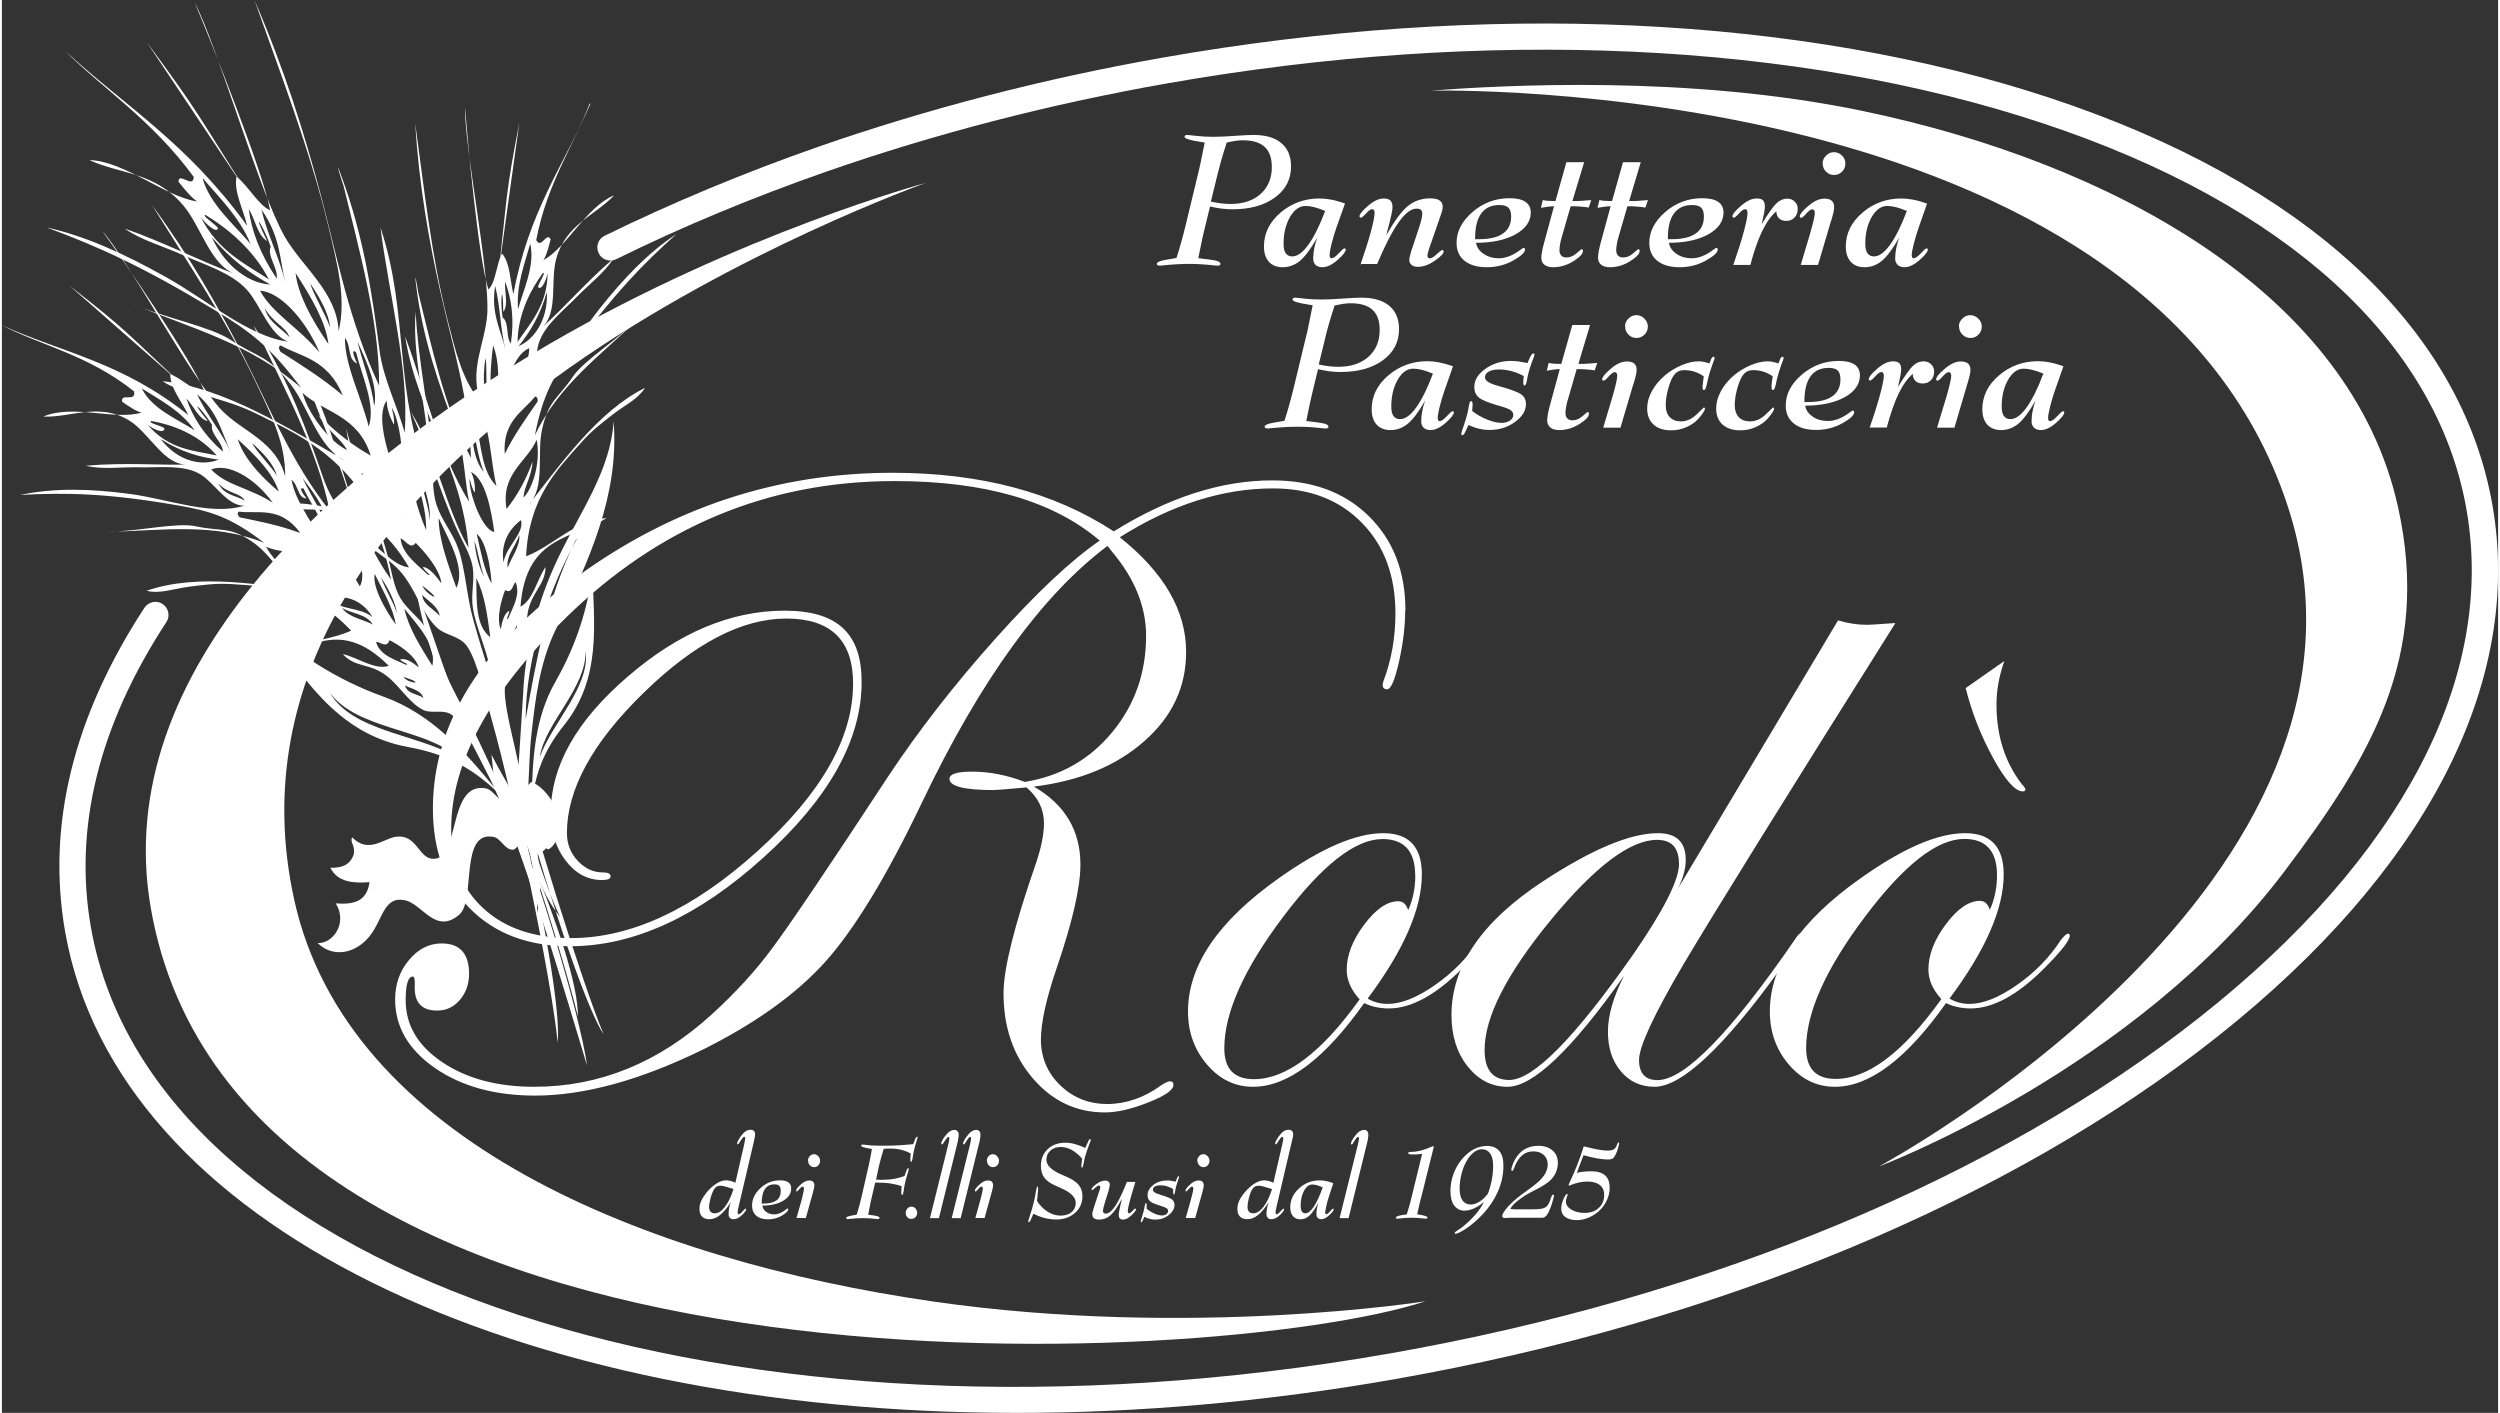 <?xml version="1.0" encoding="UTF-8"?> <svg xmlns="http://www.w3.org/2000/svg" xmlns:xlink="http://www.w3.org/1999/xlink" id="Livello_1" width="6.6cm" height="3.73cm" viewBox="0 0 187.01 105.85"><rect x="0" y="0" width="187.01" height="105.85" fill="#333333" stroke="none"/><defs><style>.cls-1{clip-path:url(#clippath);}.cls-2{fill:none;}.cls-2,.cls-3,.cls-4{stroke-width:0px;}.cls-3{fill-rule:evenodd;}.cls-3,.cls-4{fill:#fff;}</style><clipPath id="clippath"><rect class="cls-2" width="187.01" height="105.85"></rect></clipPath></defs><g class="cls-1"><path class="cls-4" d="m105.13,45.74c0,1.16-.15,2.44-.46,3.82-.31,1.39-.61,2.08-.89,2.08-.22,0-.34-.11-.34-.33,0-.07.02-.17.07-.3.59-1.56.89-3.25.89-5.06,0-2.82-.84-5.08-2.52-6.79-1.68-1.71-3.89-2.57-6.65-2.57-3.78,0-7.61,1.22-11.48,3.66,3.31,2.64,4.97,5.5,4.97,8.59,0,2.62-1.04,4.85-3.14,6.69-2.09,1.85-4.85,2.98-8.27,3.4,2.33,1.34,3.49,3.29,3.49,5.84,0,1.7-.59,4.29-1.78,7.76-.78,2.29-1.18,4.08-1.18,5.37s.48,2.48,1.45,3.41c.96.93,2.14,1.4,3.53,1.4s2.79-.48,4.07-1.43c.29-.18.49-.27.61-.27.18,0,.27.09.27.27,0,.38-.63.82-1.88,1.31-1.26.5-2.34.75-3.26.75-2.15,0-3.95-.86-5.41-2.57-1.46-1.71-2.18-3.83-2.18-6.36,0-1.84.81-5.07,2.42-9.71.4-1.18.61-2.19.61-3.02,0-1.05-.44-1.95-1.31-2.69-1.43.13-2.25.2-2.45.2-2.21,0-3.32-.28-3.32-.84,0-.36.56-.54,1.68-.54,1.32,0,2.64.26,3.96.77,2.66-.43,4.84-1.66,6.54-3.71,1.7-2.05,2.55-4.46,2.55-7.23,0-2.19-.85-4.29-2.55-6.31l-.34-.43c-4.9,3.67-9.53,10.07-13.89,19.2-2.64,5.53-5.06,9.51-7.25,11.95-2.19,2.44-5.27,4.64-9.23,6.61-4.68,2.28-8.85,3.42-12.52,3.42-3,0-5.5-.69-7.49-2.06-1.99-1.38-2.99-3.09-2.99-5.15,0-1.14.35-2.13,1.04-2.95.69-.83,1.51-1.24,2.45-1.24,1.36,0,2.05.76,2.05,2.28,0,.76-.23,1.41-.69,1.95-.46.54-1.02.8-1.7.8-1.16,0-1.72-.6-1.68-1.81.02-.49-.02-.74-.14-.74-.36,0-.54.59-.54,1.78,0,1.86.91,3.4,2.73,4.63,1.82,1.23,4.12,1.85,6.9,1.85,4.9,0,9.34-1.81,13.32-5.44,1.74-1.59,3.23-3.21,4.46-4.87,1.34-1.79,4.27-6.13,8.79-13.02,2.26-3.4,4.92-6.82,7.98-10.24,3.06-3.42,5.67-5.88,7.82-7.35-3.49-2.97-8.61-4.46-15.37-4.46-9.44,0-17.65,3.41-24.63,10.24-5.73,5.59-8.59,10.86-8.59,15.81,0,2.5.81,4.5,2.42,5.97,1.61,1.48,3.79,2.22,6.55,2.22,4.5,0,9.15-2.16,13.94-6.48,4.8-4.32,7.2-8.51,7.2-12.59,0-3.24-1.67-4.87-5-4.87s-6.91,1.86-10.72,5.59c-3.82,3.72-5.72,7.22-5.72,10.48,0,.81.27,1.5.81,2.08.54.58,1.17.87,1.89.87.38,0,.57.1.57.3,0,.18-.21.27-.64.27-1.08,0-1.99-.49-2.73-1.46-.74-.97-1.11-2.16-1.11-3.57,0-3.49,1.91-6.89,5.74-10.19,3.83-3.31,7.75-4.96,11.78-4.96s5.77,1.78,5.77,5.34c0,4.34-2.45,8.73-7.35,13.15-4.9,4.43-9.73,6.65-14.5,6.65-3.11,0-5.6-.93-7.47-2.8-1.87-1.87-2.8-4.37-2.8-7.5,0-6.33,3.57-12.11,10.72-17.33,7.15-5.22,15.05-7.84,23.71-7.84,6.58,0,12.1,1.46,16.58,4.39,4.1-2.55,8.06-3.82,11.88-3.82,3,0,5.41.89,7.23,2.68,1.82,1.79,2.74,4.14,2.74,7.07"></path><path class="cls-4" d="m111.33,70.1c0,.36-.66,1.19-1.98,2.51-1.97,1.96-3.79,2.94-5.44,2.94-.69,0-1.31-.14-1.85-.4-2.96,4.18-5.73,6.27-8.33,6.27-1.34,0-2.49-.55-3.44-1.66-.95-1.11-1.43-2.43-1.43-3.98,0-3.45,2.26-6.77,6.78-9.97,3.18-2.26,5.79-3.39,7.85-3.39,1.93,0,2.89,1.03,2.89,3.09,0,2.57-1.35,5.67-4.06,9.3.45.27.95.4,1.51.4,1.01,0,2.18-.47,3.53-1.41,1.35-.94,2.45-2.06,3.3-3.38.25-.31.43-.47.54-.47.09,0,.13.05.13.14m-5.45-4.51c0-1.81-.82-2.72-2.45-2.72-2.03,0-4.52,1.94-7.45,5.84-2.93,3.89-4.4,7.17-4.4,9.84,0,1.54.74,2.31,2.22,2.31,2.42,0,5.06-1.99,7.92-5.98-.65-.71-.97-1.45-.97-2.21,0-1.1.44-2.23,1.31-3.39.87-1.16,1.72-1.75,2.55-1.75.36,0,.61.22.74.67.36-.78.54-1.66.54-2.62"></path><path class="cls-4" d="m141.85,46.69c-8.39,13.33-13.68,21.86-15.88,25.57-2.22,3.78-3.32,6.16-3.32,7.15s.46,1.51,1.38,1.51c2.04,0,5.5-3.55,10.38-10.65.13-.22.26-.34.37-.34.13,0,.2.07.2.2-.02.07-.14.25-.34.54l-1.45,1.98c-4.23,5.85-7.36,8.77-9.38,8.77-1.03,0-1.87-.39-2.52-1.16-.65-.77-.97-1.76-.97-2.97s.4-2.61,1.21-4.19c-3.92,5.55-6.83,8.32-8.73,8.32-1.19,0-2.18-.51-2.99-1.53-.81-1.02-1.21-2.3-1.21-3.84,0-3.69,2.29-7.04,6.88-10.04,3.65-2.39,6.51-3.59,8.59-3.59,1.39,0,2.08.67,2.08,2.01,0,.63-.19,1.33-.57,2.12l11.98-20.07c.74.22,1.47.33,2.18.33.18,0,.87-.04,2.08-.13m-16.18,18.02c0-1.19-.55-1.78-1.64-1.78-2.01,0-4.67,2.01-7.97,6.02-3.3,4.02-4.95,7.26-4.95,9.72,0,1.5.62,2.25,1.85,2.25,1.79,0,4.87-3.11,9.23-9.33,2.33-3.36,3.49-5.65,3.49-6.88"></path><path class="cls-4" d="m154.92,70.1c0,.36-.66,1.19-1.98,2.51-1.97,1.96-3.79,2.94-5.44,2.94-.69,0-1.31-.14-1.85-.4-2.96,4.18-5.73,6.27-8.33,6.27-1.34,0-2.49-.55-3.44-1.66-.95-1.11-1.43-2.43-1.43-3.98,0-3.45,2.26-6.77,6.78-9.97,3.18-2.26,5.79-3.39,7.85-3.39,1.92,0,2.89,1.03,2.89,3.09,0,2.57-1.35,5.67-4.06,9.3.45.27.95.4,1.51.4,1.01,0,2.18-.47,3.53-1.41,1.35-.94,2.45-2.06,3.3-3.38.25-.31.43-.47.54-.47.09,0,.13.05.13.13m-5.45-4.51c0-1.81-.82-2.72-2.45-2.72-2.04,0-4.52,1.94-7.45,5.84-2.93,3.89-4.4,7.17-4.4,9.83,0,1.54.74,2.31,2.21,2.31,2.42,0,5.06-1.99,7.92-5.98-.65-.71-.97-1.45-.97-2.22,0-1.1.44-2.23,1.31-3.39.87-1.16,1.72-1.75,2.55-1.75.36,0,.6.23.74.67.36-.78.54-1.66.54-2.62m2.13-6.38c-.02.09-.09.13-.2.13-.56,0-1.3-.82-2.21-2.48-.91-1.65-1.6-3.4-2.07-5.26l2.9-2.03c-.39,1.1-.59,2.18-.59,3.26,0,2.33.63,4.32,1.9,5.97.16.16.25.29.27.4"></path><path class="cls-4" d="m55.62,85.66c.02-.08.03-.16.05-.22.01-.07.02-.12.02-.14,0-.03,0-.06-.02-.09-.02-.02-.04-.03-.06-.04-.06,0-.14.09-.26.28-.11.19-.18.28-.22.28-.02,0-.03,0-.04-.02,0-.01-.01-.03-.01-.06,0-.03.02-.1.07-.19.05-.09.11-.19.18-.3.14-.19.26-.32.38-.4.12-.08.25-.12.39-.12.1,0,.19.03.24.09.06.06.09.15.09.25,0,.07-.02.21-.07.42-.01.05-.02.09-.02.11l-1.14,4.86c-.02.1-.04.19-.06.27-.01.08-.02.14-.02.17,0,.06,0,.1.02.12.01.03.03.04.05.04.07,0,.17-.07.29-.21.12-.14.2-.21.23-.21.02,0,.03,0,.04.01.01.01.01.02.01.03,0,.1-.11.25-.32.45-.22.2-.42.3-.63.3-.12,0-.21-.03-.27-.1-.07-.06-.1-.15-.1-.27,0-.15.01-.3.04-.45.03-.15.07-.29.12-.44-.27.42-.54.74-.8.95-.26.21-.53.31-.79.31-.25,0-.44-.07-.56-.2-.13-.13-.19-.32-.19-.57,0-.2.04-.41.13-.6.09-.2.22-.4.4-.63.26-.3.51-.53.76-.68.25-.16.48-.23.7-.23.1,0,.2.01.32.04.12.03.24.07.38.14l.68-2.96Zm-.79,3.42c-.33-.1-.56-.17-.69-.2-.12-.03-.22-.05-.28-.05-.14,0-.25.03-.33.08-.08.05-.16.15-.23.28-.08.15-.15.35-.22.61-.06.25-.1.46-.1.62s.04.28.11.36c.07.08.18.12.32.12.26,0,.51-.16.76-.49.25-.33.47-.77.64-1.34"></path><path class="cls-4" d="m56.97,90.33c.03.19.13.35.3.47.17.12.37.18.6.18.27,0,.56-.12.85-.35.07-.06.11-.09.13-.09.01,0,.03,0,.04.02.01.01.02.03.02.04,0,.13-.16.28-.47.47-.31.19-.66.28-1.04.28s-.67-.09-.88-.27c-.21-.18-.32-.43-.32-.76,0-.49.21-.92.63-1.31.42-.39.91-.58,1.47-.58.27,0,.48.05.62.15.14.1.21.25.21.46,0,.38-.2.68-.6.92-.4.24-.92.36-1.57.36m-.03-.15h.14c.42,0,.74-.08.96-.24.22-.16.32-.4.32-.72,0-.17-.04-.3-.11-.37-.07-.07-.19-.11-.36-.11-.32,0-.56.12-.72.36-.16.24-.24.59-.24,1.06v.03Z"></path><path class="cls-4" d="m59.53,91.25l.36-1.27c.06-.23.11-.42.14-.59.04-.17.06-.28.06-.34,0-.05,0-.08-.03-.11-.02-.03-.04-.04-.07-.04-.06,0-.14.06-.24.18-.1.12-.17.18-.2.18-.01,0-.03,0-.04-.02,0-.01-.01-.03-.01-.04,0-.09.11-.24.34-.45.22-.21.44-.31.64-.31.13,0,.22.03.29.09.06.06.1.15.1.27,0,.11-.04.29-.11.54-.02.08-.04.14-.05.18l-.48,1.73h-.68Zm.86-4.29c0-.13.04-.24.13-.34.09-.1.2-.15.32-.15s.23.05.32.15c.09.1.14.21.14.34s-.05.25-.13.34c-.09.1-.19.14-.32.14s-.23-.05-.32-.14c-.09-.1-.13-.21-.13-.34"></path><path class="cls-4" d="m64.05,90.98c.08-.27.15-.51.21-.74.06-.23.11-.43.15-.61l.53-2.32c.02-.08.04-.2.08-.38.04-.17.09-.46.16-.86-.02,0-.05,0-.1-.01-.47-.07-.71-.15-.71-.23,0-.03.01-.05.03-.06.02-.01.05-.02.1-.02.01,0,.05,0,.12.01.33.05.67.07,1.01.07h.69c.32,0,.64-.01.97-.03.33-.02.65-.05.98-.08l.16-.4c.02-.06.04-.1.07-.12.02-.02.04-.04.07-.04.01,0,.02,0,.02.02,0,.01.01.03.01.05,0,.02-.04.15-.11.38-.07.23-.14.45-.18.67-.03.13-.05.29-.08.47-.03.19-.06.29-.1.29-.03,0-.04-.01-.05-.03-.01-.02-.02-.07-.02-.13,0-.03,0-.05,0-.07,0-.02,0-.04,0-.06l.03-.33c-.22-.12-.45-.21-.71-.28-.26-.06-.53-.09-.81-.09-.06,0-.14,0-.22,0-.09,0-.18.01-.29.02-.1.35-.18.63-.24.84-.06.21-.1.38-.13.52l-.2.95h.02c.18.01.31.01.4.01.33,0,.64-.02.92-.07.28-.05.55-.12.79-.22l.15-.41c.02-.06.04-.1.06-.13.02-.02.05-.04.07-.04.01,0,.03,0,.03.02,0,.01.01.03.01.05,0,.03-.04.17-.11.41-.08.24-.14.48-.19.72-.03.14-.06.3-.08.5-.03.2-.06.3-.1.3-.03,0-.04-.01-.06-.03-.01-.02-.02-.06-.02-.11,0-.03,0-.06,0-.08,0-.03,0-.05,0-.08l.03-.35c-.24-.09-.51-.15-.81-.2-.3-.05-.62-.07-.99-.07h-.19l-.27,1.17c-.02.08-.06.23-.1.46-.05.23-.09.48-.15.77.38.05.61.09.71.12.09.03.14.07.14.12,0,.03-.01.05-.03.07-.02.01-.05.02-.1.02-.02,0-.07,0-.14-.01-.33-.04-.65-.06-.97-.06s-.66.02-.99.06c-.07,0-.12.01-.14.01-.04,0-.07,0-.1-.02-.02-.01-.03-.03-.03-.05,0-.05.04-.09.13-.12.09-.03.3-.08.64-.14"></path><path class="cls-4" d="m68.13,91.32c-.12,0-.22-.04-.3-.13-.08-.09-.12-.19-.12-.32s.04-.23.13-.33c.08-.09.18-.14.3-.14.12,0,.22.04.3.13.08.09.13.2.13.32,0,.14-.04.24-.12.33-.08.09-.18.13-.31.13"></path><path class="cls-4" d="m69.53,91.25l1.39-5.59c.02-.07.03-.14.04-.21.01-.07.02-.13.02-.17,0-.03-.01-.06-.02-.07-.01-.02-.03-.03-.05-.03-.06,0-.14.09-.26.28-.11.19-.19.28-.22.28-.02,0-.03,0-.04-.02,0-.01-.02-.03-.02-.06,0-.04.03-.1.07-.2.05-.1.11-.19.18-.29.14-.19.26-.32.38-.4.12-.08.24-.12.37-.12.09,0,.16.03.22.1.06.06.09.14.09.24,0,.07,0,.16-.02.26s-.03.19-.05.28l-1.41,5.73h-.66Z"></path><path class="cls-4" d="m71.16,91.25l1.39-5.59c.01-.07.03-.14.04-.21.01-.07.02-.13.02-.17,0-.03,0-.06-.02-.07-.01-.02-.03-.03-.05-.03-.06,0-.15.09-.26.28-.11.19-.18.28-.22.28-.02,0-.03,0-.04-.02-.01-.01-.01-.03-.01-.06,0-.04.02-.1.07-.2.05-.1.11-.19.18-.29.14-.19.26-.32.38-.4.12-.08.24-.12.37-.12.09,0,.16.03.22.1.06.06.08.14.08.24,0,.07,0,.16-.02.26-.01.1-.03.19-.05.28l-1.41,5.73h-.66Z"></path><path class="cls-4" d="m72.93,91.25l.35-1.27c.06-.23.11-.42.15-.59.04-.17.06-.28.06-.34,0-.05-.01-.08-.03-.11-.02-.03-.04-.04-.07-.04-.06,0-.14.06-.24.18-.1.12-.17.18-.21.18-.01,0-.03,0-.04-.02,0-.01-.01-.03-.01-.04,0-.09.11-.24.34-.45.22-.21.43-.31.64-.31.13,0,.23.03.29.09.06.06.1.15.1.27,0,.11-.04.29-.11.54-.02.08-.04.14-.05.18l-.48,1.73h-.68Zm.86-4.29c0-.13.04-.24.13-.34.09-.1.2-.15.32-.15s.23.05.32.15c.09.1.14.21.14.34s-.04.25-.13.34c-.09.1-.19.14-.32.14s-.23-.05-.32-.14c-.09-.1-.13-.21-.13-.34"></path><path class="cls-4" d="m77.26,90.96l-.17.41c-.03.06-.05.11-.08.14-.03.04-.05.05-.07.05-.02,0-.03,0-.04-.02-.01-.01-.01-.03-.01-.06,0,0,.05-.17.15-.48.1-.31.19-.62.27-.95.06-.24.11-.49.15-.76.04-.26.08-.4.12-.4.02,0,.04.01.04.03,0,.02.01.05.01.09,0,.04,0,.07,0,.09,0,.02,0,.04,0,.06l-.08.82c.22.34.48.6.8.8.31.2.64.29.96.29.35,0,.63-.09.83-.26.2-.17.31-.4.31-.7,0-.42-.39-.8-1.18-1.13-.14-.06-.25-.11-.33-.15-.4-.17-.68-.38-.85-.61-.17-.23-.25-.53-.25-.89,0-.5.17-.91.5-1.23.34-.32.77-.49,1.31-.49.24,0,.48.03.73.1.25.07.51.16.78.29l.22-.47s.02-.04.03-.07c.04-.08.07-.12.11-.12.02,0,.03,0,.04.02.01.01.02.03.02.05,0,0-.05.14-.14.38-.09.25-.18.5-.26.76-.06.19-.11.4-.14.61-.04.21-.07.32-.12.32-.02,0-.03-.01-.04-.03,0-.02-.01-.06-.01-.12v-.03s0-.02,0-.03l.06-.46c-.25-.29-.51-.51-.78-.66-.27-.15-.55-.22-.82-.22-.32,0-.58.09-.78.27-.2.18-.3.42-.3.7,0,.41.4.79,1.21,1.13.1.04.17.08.23.1.47.2.79.41.98.64.19.23.28.51.28.85,0,.5-.18.91-.55,1.24-.37.33-.84.5-1.4.5-.28,0-.56-.03-.84-.1s-.57-.17-.86-.32"></path><path class="cls-4" d="m84.92,88.54c-.18.58-.32,1.06-.42,1.43-.1.38-.15.64-.15.78,0,.05.01.09.03.11.02.03.04.04.08.04.06,0,.13-.06.24-.18.1-.12.17-.18.21-.18.01,0,.03,0,.03.02.01.01.02.03.02.04,0,.09-.11.24-.34.45-.22.21-.43.32-.61.32-.12,0-.21-.03-.26-.09-.06-.06-.08-.16-.08-.28,0-.07.02-.19.05-.35.03-.17.1-.45.19-.85-.32.61-.6,1.02-.85,1.24-.25.22-.53.33-.86.33-.17,0-.29-.04-.38-.1-.09-.07-.13-.17-.13-.3,0-.04,0-.09.02-.15.01-.06.04-.15.08-.3l.42-1.28c.02-.07.04-.13.06-.18.01-.05.02-.1.02-.13s0-.06-.03-.08c-.02-.02-.04-.03-.08-.03-.06,0-.16.06-.28.17-.12.12-.19.17-.21.17-.01,0-.03,0-.03-.01-.01,0-.02-.02-.02-.05,0-.09.12-.22.35-.39.23-.17.45-.26.67-.26.11,0,.19.03.25.08.06.05.09.12.09.22,0,.08-.03.21-.08.4v.03s-.28.89-.28.89c-.05.15-.08.28-.11.39-.02.11-.04.18-.04.23,0,.09.02.15.05.18.03.03.09.05.16.05.22,0,.46-.19.72-.58.26-.39.54-.98.86-1.79h.67Z"></path><path class="cls-4" d="m85.59,91.15l-.11.26s0,.01-.01.03c-.03.08-.07.12-.1.12-.02,0-.03,0-.04-.01,0,0,0-.02-.01-.05,0-.03.03-.14.09-.32.06-.19.11-.37.15-.53.02-.08.04-.18.06-.31.02-.14.05-.21.09-.21.02,0,.03.01.04.03,0,.02.01.06.01.1v.29c.18.16.38.28.59.37.21.09.4.14.56.14.13,0,.24-.03.33-.1.08-.06.13-.14.13-.23,0-.09-.04-.16-.11-.21-.07-.05-.25-.12-.54-.21-.35-.11-.59-.21-.71-.32-.12-.11-.18-.26-.18-.45,0-.29.14-.54.43-.77.29-.22.63-.33,1.02-.33.1,0,.2,0,.31.02.1.02.22.04.34.07l.1-.25s0-.02.01-.03c.04-.09.08-.13.11-.13.02,0,.03,0,.04.01,0,0,0,.02,0,.05s-.03.12-.09.29c-.06.17-.11.34-.15.5-.02.08-.04.18-.06.3-.02.15-.05.22-.09.22-.02,0-.03-.01-.04-.04,0-.02-.01-.06-.01-.1v-.27c-.15-.09-.32-.16-.48-.21-.17-.05-.32-.07-.48-.07-.18,0-.31.03-.41.09-.1.06-.15.14-.15.25,0,.14.17.26.51.35.02,0,.04.01.05.02.47.14.76.26.88.36.12.1.18.23.18.4,0,.28-.15.53-.43.76-.29.23-.62.34-1,.34-.14,0-.28-.02-.42-.05-.14-.04-.28-.09-.42-.16"></path><path class="cls-4" d="m88.69,91.25l.36-1.27c.06-.23.11-.42.15-.59.04-.17.06-.28.06-.34,0-.05,0-.08-.03-.11-.02-.03-.04-.04-.07-.04-.06,0-.14.06-.24.18-.1.12-.17.18-.2.18-.01,0-.03,0-.04-.02-.01-.01-.01-.03-.01-.04,0-.09.11-.24.34-.45.22-.21.43-.31.64-.31.13,0,.23.03.29.09.06.06.1.15.1.27,0,.11-.04.29-.11.54-.02.08-.04.14-.05.18l-.48,1.73h-.68Zm.86-4.29c0-.13.05-.24.14-.34.09-.1.2-.15.32-.15s.23.05.32.15c.09.1.14.21.14.34s-.04.25-.13.34c-.09.1-.19.14-.32.14s-.23-.05-.32-.14c-.09-.1-.13-.21-.13-.34"></path><path class="cls-4" d="m95.94,85.66c.02-.08.03-.16.04-.22.01-.07.02-.12.02-.14,0-.03,0-.06-.02-.09-.02-.02-.03-.03-.06-.04-.06,0-.14.09-.26.28-.11.19-.18.28-.22.28-.02,0-.03,0-.04-.02,0-.01-.01-.03-.01-.06,0-.03.02-.1.07-.19.05-.09.11-.19.18-.3.14-.19.26-.32.38-.4.12-.08.25-.12.39-.12.1,0,.18.03.24.09.06.06.09.15.09.25,0,.07-.02.21-.07.42-.01.05-.02.09-.03.11l-1.14,4.86c-.02.1-.04.19-.06.27-.01.08-.02.14-.02.17,0,.06,0,.1.02.12.01.03.03.04.05.04.07,0,.17-.07.29-.21.12-.14.2-.21.23-.21.02,0,.03,0,.04.01,0,.01.01.02.01.03,0,.1-.11.25-.32.45-.22.2-.43.3-.63.3-.12,0-.21-.03-.27-.1-.06-.06-.1-.15-.1-.27,0-.15.01-.3.04-.45.03-.15.07-.29.12-.44-.27.42-.54.74-.8.95-.26.21-.52.31-.79.31-.25,0-.44-.07-.56-.2-.13-.13-.19-.32-.19-.57,0-.2.04-.41.13-.6.09-.2.22-.4.41-.63.26-.3.51-.53.76-.68s.48-.23.7-.23c.1,0,.21.01.32.04.11.03.24.07.38.14l.68-2.96Zm-.79,3.42c-.33-.1-.56-.17-.68-.2-.12-.03-.22-.05-.28-.05-.14,0-.25.03-.34.08-.08.05-.16.15-.23.28-.08.15-.15.35-.21.61-.06.25-.09.46-.09.62s.04.28.11.36c.07.08.18.12.32.12.26,0,.51-.16.77-.49.25-.33.46-.77.64-1.34"></path><path class="cls-4" d="m99.74,88.65l-.33,1.02c-.08.24-.15.47-.19.7-.05.23-.08.37-.08.44,0,.06,0,.1.02.12.01.03.03.04.05.04.07,0,.17-.07.29-.21.12-.14.19-.21.22-.21.01,0,.03,0,.04.01.01,0,.02.02.02.03,0,.09-.11.24-.33.44-.22.21-.42.31-.6.31-.12,0-.21-.03-.27-.1-.07-.06-.1-.15-.1-.27,0-.15.01-.3.04-.44.03-.15.07-.3.12-.44-.26.48-.49.81-.69.99-.2.18-.43.27-.68.27-.23,0-.41-.08-.55-.24-.13-.16-.2-.37-.2-.65,0-.55.22-1.03.66-1.43.44-.4.95-.6,1.55-.6.15,0,.3.02.47.05.17.03.35.09.54.16m-.8.31c-.16-.07-.3-.12-.43-.16-.13-.03-.24-.05-.34-.05-.24,0-.45.16-.62.48-.17.31-.25.69-.25,1.14,0,.18.03.31.09.4.06.09.15.14.26.14.2,0,.41-.17.64-.5.22-.34.44-.81.66-1.44"></path><path class="cls-4" d="m100.22,91.25l1.39-5.59c.01-.07.03-.14.04-.21.01-.07.02-.13.02-.17,0-.03,0-.06-.02-.07-.01-.02-.03-.03-.05-.03-.06,0-.15.09-.26.28-.11.19-.18.28-.22.28-.02,0-.03,0-.04-.02-.01-.01-.01-.03-.01-.06,0-.04.02-.1.07-.2.05-.1.11-.19.18-.29.14-.19.26-.32.38-.4.11-.08.24-.12.37-.12.09,0,.16.03.22.1.06.06.08.14.08.24,0,.07,0,.16-.02.26-.01.1-.03.19-.05.28l-1.41,5.73h-.66Z"></path><path class="cls-4" d="m106.31,89.76c-.05.19-.1.39-.14.59-.05.21-.09.41-.14.63,0,0,.02,0,.04,0,.49.07.73.15.73.23,0,.03,0,.05-.03.07-.02.01-.05.02-.09.02-.01,0-.05,0-.12-.01-.32-.04-.64-.06-.95-.06s-.62.02-.93.06c-.07,0-.11.01-.13.01-.04,0-.07,0-.09-.02-.02-.01-.03-.03-.03-.05,0-.05.06-.1.17-.13.11-.04.32-.08.65-.12.07-.23.14-.45.2-.67.06-.23.12-.45.17-.66l.78-3.2h-.04c-.29.03-.46.04-.52.04-.21,0-.34,0-.4-.02-.06-.01-.08-.04-.08-.08,0-.03.01-.05.04-.07.03-.02.06-.02.11-.02,0,0,.02,0,.03,0,.02,0,.03,0,.04,0,.41,0,.9-.12,1.46-.36.11-.05.17-.07.19-.07.01,0,.02,0,.03.02,0,.01.01.03.01.06-.01.05-.03.13-.06.23l-.89,3.57Z"></path><path class="cls-4" d="m111.1,90c-.26.22-.53.4-.79.52-.26.12-.51.18-.72.18-.34,0-.6-.13-.79-.39-.19-.26-.28-.62-.28-1.09,0-.44.08-.86.23-1.28.16-.42.38-.8.66-1.13.28-.32.57-.56.88-.72.31-.16.64-.24.99-.24.39,0,.69.13.9.38.21.25.31.61.31,1.09,0,.78-.18,1.53-.56,2.25-.37.73-.91,1.39-1.63,2.01-.29.25-.57.45-.84.61-.27.16-.45.24-.56.24-.02,0-.04,0-.05-.02,0-.01-.01-.03-.01-.04,0-.04.08-.11.24-.21.16-.1.3-.2.42-.3.37-.31.68-.61.93-.91.25-.3.47-.62.64-.96m.24-.52c.14-.35.24-.71.31-1.07.07-.36.1-.72.1-1.08,0-.38-.07-.68-.22-.9-.15-.21-.36-.32-.62-.32-.18,0-.36.06-.54.18-.17.12-.34.29-.49.51-.2.3-.36.65-.47,1.05-.11.4-.17.8-.17,1.19s.07.7.21.9.35.31.62.31c.21,0,.42-.07.65-.21.23-.14.43-.33.61-.57"></path><path class="cls-4" d="m113.01,90.57c.08.01.16.02.25.03.09,0,.19,0,.3,0h1.09c.43,0,.73-.03.89-.1.16-.07.28-.18.36-.36.05-.1.1-.23.15-.39.05-.16.1-.25.15-.25.02,0,.04,0,.06.02.01.01.02.03.02.05,0,.04-.02.15-.08.34-.05.19-.11.39-.19.59-.18.49-.38.73-.59.73-.07,0-.15,0-.26,0-.11,0-.18,0-.22,0h-1.81c-.14,0-.3,0-.46.02-.05,0-.07,0-.08,0-.06,0-.11-.02-.14-.04-.03-.03-.05-.06-.05-.11,0-.12.11-.31.33-.58.22-.27.51-.54.86-.82.13-.11.36-.28.68-.51.32-.23.56-.41.72-.55.28-.24.49-.47.62-.7.13-.23.2-.46.2-.7,0-.29-.1-.53-.29-.71-.2-.18-.45-.27-.78-.27-.29,0-.54.07-.75.22-.21.15-.4.38-.56.7-.05.09-.09.2-.14.34-.05.14-.1.2-.14.2-.02,0-.04,0-.05-.02-.01-.01-.02-.04-.02-.08,0-.06.03-.16.08-.31.05-.15.11-.29.19-.43.19-.35.44-.61.73-.78.29-.17.63-.26,1.03-.26.44,0,.79.12,1.06.35.27.24.4.55.4.93,0,.24-.05.47-.14.69-.09.22-.23.42-.4.59-.24.24-.65.5-1.22.78-.13.07-.23.12-.29.15-.37.2-.69.41-.96.63-.27.21-.45.41-.54.58"></path><path class="cls-4" d="m118.49,86.55c-.08.22-.17.43-.25.65-.08.22-.17.44-.25.67.17-.04.34-.08.52-.09.18-.02.37-.03.57-.03.46,0,.8.11,1.03.31.23.21.34.52.34.93,0,.31-.07.62-.2.91-.13.29-.32.56-.57.8-.23.22-.5.39-.8.52-.3.12-.59.19-.88.19-.37,0-.67-.08-.87-.23-.21-.15-.31-.37-.31-.64,0-.22.06-.46.17-.71.11-.25.2-.38.27-.38.01,0,.02,0,.03.01.01.01.02.02.02.03,0,.01-.02.08-.07.2-.05.12-.07.23-.07.32,0,.24.13.44.4.61.26.16.6.25,1,.25.44,0,.8-.12,1.07-.38.27-.25.4-.58.4-.99,0-.3-.11-.54-.33-.72-.22-.17-.53-.26-.92-.26-.42,0-.84.09-1.25.26-.06.03-.1.04-.11.04-.01,0-.03,0-.04-.01-.01,0-.02-.02-.02-.03s.03-.08.09-.22c.39-.81.74-1.7,1.05-2.68.48.12.85.21,1.1.25.25.04.47.07.66.07.22,0,.38-.03.48-.09.1-.06.18-.16.24-.32,0-.01.01-.03.02-.06.03-.09.07-.14.1-.14.01,0,.03,0,.04.02.01,0,.01.02.01.04,0,.05-.02.13-.05.25-.03.12-.07.25-.12.38-.1.25-.2.42-.28.49-.09.07-.22.1-.4.1-.2,0-.46-.03-.78-.08-.32-.06-.66-.13-1.03-.24"></path><path class="cls-4" d="m76.05,105.85c-37.65,0-67.43-14.03-71.31-36.03-1.4-7.95.6-16.12,5.94-24.29.3-.45.91-.58,1.36-.28.45.3.58.91.28,1.36-5.06,7.73-6.96,15.43-5.65,22.87,4.62,26.23,48.3,40.54,97.36,31.91,23.87-4.2,45.41-13.15,60.66-25.21,15.08-11.92,22.16-25.42,19.95-38.02-2.22-12.59-13.48-22.86-31.73-28.92-18.45-6.13-41.75-7.19-65.63-2.99-8.8,1.55-17.38,3.77-25.49,6.6-5.5,1.92-10.81,4.12-15.77,6.57-.49.24-1.08.04-1.31-.45-.24-.49-.04-1.08.45-1.31,5.04-2.47,10.42-4.71,15.99-6.66,8.21-2.86,16.89-5.11,25.8-6.68C111.14.06,134.78,1.15,153.54,7.37c18.96,6.3,30.69,17.11,33.04,30.44,2.35,13.34-4.99,27.51-20.66,39.9-15.5,12.26-37.36,21.35-61.54,25.61-9.73,1.71-19.26,2.53-28.32,2.53"></path><path class="cls-3" d="m139.49,8.33c-13.15-2.75-27.03-1.94-32.49-1.54,0,0,53.67-1.34,64.26,31.16,9.16,28.1-30.64,49.44-30.64,49.44,0,0,19.19-7.22,30.43-22.17,6.31-8.39,10.97-15.93,8.46-27.25-3.55-16.03-21.46-25.76-40.03-29.64"></path><path class="cls-3" d="m106.65,97.49s-17.64,2.79-36.86.02c-21.58-3.11-43.92-12.06-47.89-30.1-3.7-16.8,6.91-30.2,20.62-39.86,12.47-8.78,26.7-13.85,26.7-13.85,0,0-13.92,3.78-28.17,12.05-16.25,9.44-32.94,24.48-29.91,42.19,6.61,38.62,79.94,34.64,95.51,29.55"></path><path class="cls-4" d="m87.99,19.35c.15-.47.28-.9.39-1.31.11-.4.21-.76.28-1.07l.99-4.1c.03-.14.09-.36.15-.66.06-.31.17-.81.31-1.53-.04,0-.1-.01-.18-.03-.89-.13-1.33-.26-1.33-.4,0-.05.02-.09.05-.11.04-.02.1-.03.18-.03,0,0,.23.02.65.07.43.05.85.07,1.26.07s.94-.02,1.61-.07c.67-.05,1.14-.07,1.41-.07.91,0,1.61.2,2.09.61.49.41.73.99.73,1.75,0,.96-.4,1.74-1.21,2.33-.81.59-1.87.88-3.18.88-.26,0-.52-.02-.8-.05-.28-.03-.57-.09-.88-.16l-.41,1.69c-.06.23-.13.53-.21.92-.08.39-.17.81-.26,1.26.72.08,1.18.15,1.37.2.19.06.29.13.29.22,0,.06-.02.09-.05.11-.03.02-.09.03-.18.03-.03,0-.12,0-.27-.02-.63-.07-1.23-.11-1.82-.11-.65,0-1.31.04-1.97.11-.12.01-.2.02-.23.02-.08,0-.14-.01-.18-.03-.04-.02-.07-.05-.07-.09,0-.08.08-.16.25-.21.16-.06.57-.14,1.22-.24m2.61-4.22c.27.06.52.1.76.13.24.03.47.04.68.04.95,0,1.71-.25,2.26-.75.56-.5.84-1.17.84-2.01,0-.68-.18-1.19-.54-1.52-.36-.33-.9-.49-1.65-.49-.16,0-.33.01-.52.04-.19.03-.41.07-.67.13-.16.5-.3.94-.41,1.33s-.2.74-.28,1.06l-.5,2.05Z"></path><path class="cls-4" d="m100.62,15.25l-.64,1.8c-.15.43-.27.84-.37,1.24-.1.4-.14.66-.14.77,0,.1,0,.17.03.22.02.05.06.07.1.07.14,0,.32-.12.55-.37.23-.25.37-.37.42-.37.03,0,.06,0,.08.02.02.02.03.04.03.06,0,.16-.21.43-.62.79-.41.36-.79.54-1.13.54-.22,0-.39-.06-.51-.17-.12-.12-.18-.27-.18-.48,0-.26.03-.52.08-.78.05-.26.13-.52.22-.78-.49.85-.93,1.43-1.3,1.74-.38.31-.81.47-1.29.47-.44,0-.79-.14-1.03-.41-.25-.28-.37-.66-.37-1.15,0-.97.41-1.82,1.24-2.53.83-.71,1.81-1.06,2.93-1.06.28,0,.58.03.89.09.31.06.65.16,1.03.29m-1.51.55c-.3-.12-.57-.22-.81-.28-.24-.06-.46-.09-.65-.09-.46,0-.85.28-1.17.83-.32.56-.48,1.23-.48,2.01,0,.31.05.55.16.7.11.16.27.24.5.24.38,0,.79-.3,1.21-.89.42-.59.84-1.43,1.25-2.53"></path><path class="cls-4" d="m101.78,19.83c.35-1.01.61-1.84.79-2.51.18-.67.27-1.12.27-1.38,0-.08-.02-.15-.05-.2-.04-.05-.08-.07-.14-.07-.11,0-.26.11-.45.32-.19.21-.32.32-.39.32-.03,0-.05-.01-.07-.03-.02-.02-.03-.05-.03-.08,0-.15.21-.41.64-.78.43-.37.81-.55,1.17-.55.23,0,.4.05.5.15.11.1.16.27.16.5,0,.13-.03.33-.09.6-.06.27-.18.78-.38,1.51.62-1.09,1.16-1.82,1.63-2.2.47-.38,1.02-.57,1.66-.57.31,0,.54.05.7.15.16.11.24.26.24.47,0,.09-.01.19-.04.31-.03.11-.09.3-.18.55l-.79,2.27c-.06.18-.09.31-.11.38-.02.07-.02.13-.02.18,0,.06.02.11.05.14.03.03.08.04.14.04.12,0,.29-.1.51-.31.22-.21.36-.31.42-.31.03,0,.05.02.07.04.02.02.02.04.02.08,0,.15-.22.38-.66.68-.44.31-.86.46-1.27.46-.21,0-.36-.05-.47-.14-.11-.09-.17-.22-.17-.38,0-.13.05-.36.16-.71l.02-.05.52-1.57c.09-.25.15-.47.2-.67.05-.2.07-.34.07-.43,0-.15-.03-.26-.1-.32-.06-.06-.18-.09-.34-.09-.4,0-.85.35-1.34,1.04-.49.7-1.02,1.73-1.6,3.11h-1.28Z"></path><path class="cls-4" d="m110.44,18.2c.06.33.25.61.57.82.32.22.7.33,1.13.33.52,0,1.06-.21,1.62-.63.13-.1.21-.15.25-.15.03,0,.05.01.07.04.02.03.03.05.03.08,0,.22-.3.5-.89.83-.59.33-1.25.5-1.97.5s-1.26-.16-1.67-.48c-.4-.32-.6-.77-.6-1.34,0-.86.4-1.63,1.2-2.32.8-.69,1.72-1.03,2.78-1.03.52,0,.91.09,1.18.27.26.18.4.45.4.8,0,.66-.38,1.21-1.13,1.63-.75.42-1.74.64-2.97.64m-.06-.27h.27c.8,0,1.41-.14,1.81-.43.41-.28.61-.71.61-1.27,0-.31-.07-.53-.2-.66-.14-.13-.36-.2-.68-.2-.6,0-1.05.21-1.36.63-.31.42-.46,1.04-.46,1.87v.05Z"></path><path class="cls-4" d="m116.29,15.45c-.16,0-.33.02-.49.04-.16.02-.33.05-.5.08l.14-.58c.1.02.2.04.32.05.12.01.26.02.41.02h.22l.82-2.91h1.33l-.88,2.91h.21c.17,0,.35,0,.54-.02.19-.01.42-.03.66-.05l-.19.56c-.18-.03-.38-.06-.6-.07-.22-.02-.47-.03-.75-.03l-.69,2.39c-.05.17-.09.34-.11.5-.03.16-.04.3-.04.42,0,.17.05.29.14.39s.22.14.39.14c.25,0,.5-.1.74-.31s.36-.31.37-.31c.04,0,.07.01.09.03.02.02.03.06.03.1,0,.21-.24.47-.72.77-.48.3-.99.45-1.51.45-.28,0-.5-.06-.66-.19-.16-.12-.23-.3-.23-.53,0-.13.02-.29.06-.47.03-.19.08-.4.15-.65l.75-2.76Z"></path><path class="cls-4" d="m120.53,15.45c-.16,0-.33.02-.49.04-.16.02-.33.05-.5.08l.14-.58c.1.02.21.04.32.05.12.01.26.02.41.02h.22l.82-2.91h1.33l-.87,2.91h.21c.17,0,.34,0,.54-.02.19-.01.42-.03.66-.05l-.19.56c-.18-.03-.38-.06-.6-.07-.22-.02-.47-.03-.75-.03l-.69,2.39c-.05.17-.09.34-.11.5-.03.16-.04.3-.04.42,0,.17.05.29.14.39.1.1.22.14.39.14.25,0,.5-.1.74-.31.24-.21.36-.31.37-.31.04,0,.07.01.09.03.02.02.03.06.03.1,0,.21-.24.47-.72.77-.48.3-.99.45-1.51.45-.28,0-.51-.06-.66-.19-.15-.12-.23-.3-.23-.53,0-.13.02-.29.05-.47.03-.19.09-.4.15-.65l.75-2.76Z"></path><path class="cls-4" d="m124.89,18.2c.06.33.25.61.57.82.32.22.7.33,1.13.33.52,0,1.06-.21,1.61-.63.13-.1.22-.15.25-.15.03,0,.05.01.07.04.02.03.03.05.03.08,0,.22-.3.5-.89.83-.59.33-1.25.5-1.97.5s-1.26-.16-1.67-.48c-.4-.32-.6-.77-.6-1.34,0-.86.4-1.63,1.2-2.32.8-.69,1.72-1.03,2.78-1.03.52,0,.91.09,1.18.27.26.18.4.45.4.8,0,.66-.38,1.21-1.13,1.63-.75.42-1.74.64-2.97.64m-.06-.27h.27c.8,0,1.41-.14,1.81-.43.41-.28.61-.71.61-1.27,0-.31-.07-.53-.2-.66-.14-.13-.36-.2-.68-.2-.6,0-1.05.21-1.36.63-.31.42-.46,1.04-.46,1.87v.05Z"></path><path class="cls-4" d="m129.72,19.83c.35-1.01.61-1.84.79-2.51.18-.67.27-1.12.27-1.38,0-.08-.02-.15-.05-.2-.04-.05-.08-.07-.14-.07-.11,0-.26.11-.45.32-.19.21-.32.32-.39.32-.03,0-.05-.01-.07-.03-.02-.02-.03-.05-.03-.08,0-.15.21-.41.64-.78.43-.37.81-.55,1.17-.55.23,0,.38.04.48.14.09.09.14.25.14.48,0,.09-.02.23-.05.41-.03.18-.1.48-.19.9.51-.85.9-1.38,1.14-1.6.24-.21.5-.32.78-.32.21,0,.4.07.55.22.15.15.23.32.23.53,0,.28-.08.5-.24.67-.16.17-.37.25-.62.25-.23,0-.41-.07-.54-.19-.13-.13-.2-.3-.2-.53-.38.32-.73.8-1.05,1.46-.32.65-.62,1.51-.9,2.56h-1.27Z"></path><path class="cls-4" d="m134.77,19.83l.67-2.24c.11-.4.21-.75.28-1.04.07-.29.1-.49.1-.6,0-.08-.02-.15-.05-.2-.04-.05-.08-.07-.14-.07-.11,0-.26.11-.45.32-.19.22-.32.32-.39.32-.03,0-.05-.01-.07-.03-.02-.02-.03-.05-.03-.08,0-.15.21-.42.64-.78.43-.37.83-.55,1.21-.55.24,0,.43.05.55.16.12.1.18.27.18.49,0,.19-.07.5-.21.95-.04.13-.07.24-.1.32l-.9,3.05h-1.3Zm1.63-7.58c0-.22.09-.42.26-.59.17-.17.37-.26.6-.26s.43.09.6.26c.17.17.25.37.25.59,0,.24-.08.44-.25.61s-.37.25-.6.25-.43-.08-.6-.25c-.17-.17-.25-.37-.25-.61"></path><path class="cls-4" d="m144.23,15.25l-.63,1.8c-.15.43-.27.84-.37,1.24-.1.4-.15.66-.15.77,0,.1.01.17.03.22.02.05.06.07.1.07.14,0,.32-.12.55-.37.23-.25.37-.37.42-.37.03,0,.06,0,.08.02.02.02.03.04.03.06,0,.16-.21.43-.62.79-.41.36-.79.54-1.13.54-.22,0-.39-.06-.51-.17-.12-.12-.19-.27-.19-.48,0-.26.03-.52.08-.78.05-.26.13-.52.22-.78-.49.85-.93,1.43-1.31,1.74-.37.31-.8.47-1.29.47-.44,0-.79-.14-1.03-.41-.25-.28-.37-.66-.37-1.15,0-.97.42-1.82,1.25-2.53.83-.71,1.8-1.06,2.92-1.06.28,0,.58.03.89.09.31.06.65.16,1.02.29m-1.51.55c-.3-.12-.57-.22-.81-.28-.24-.06-.46-.09-.65-.09-.46,0-.85.28-1.17.83-.32.56-.48,1.23-.48,2.01,0,.31.06.55.16.7.11.16.28.24.5.24.38,0,.79-.3,1.21-.89.42-.59.84-1.43,1.25-2.53"></path><path class="cls-4" d="m96.08,31.55c.15-.47.28-.9.39-1.31s.21-.76.28-1.07l.99-4.1c.04-.14.09-.36.15-.67.06-.3.17-.81.31-1.53-.03,0-.1-.01-.18-.03-.89-.13-1.33-.26-1.33-.4,0-.05.02-.09.05-.11.04-.02.1-.03.18-.03,0,0,.23.02.65.07.43.05.85.07,1.26.07s.94-.02,1.61-.07c.67-.05,1.14-.07,1.41-.07.91,0,1.61.21,2.09.61.49.41.73.99.73,1.75,0,.96-.4,1.74-1.21,2.33-.81.59-1.87.88-3.18.88-.26,0-.53-.02-.8-.05-.28-.04-.57-.09-.88-.16l-.41,1.7c-.06.23-.13.54-.21.92-.08.39-.17.81-.26,1.26.72.08,1.18.15,1.37.2s.29.13.29.22c0,.05-.01.09-.05.11-.03.02-.1.03-.18.03-.03,0-.12,0-.27-.02-.63-.08-1.23-.11-1.82-.11-.65,0-1.31.04-1.97.11-.12.01-.2.02-.24.02-.07,0-.14,0-.18-.03-.04-.02-.07-.05-.07-.09,0-.08.08-.15.25-.21.16-.06.57-.14,1.21-.24m2.61-4.22c.27.06.52.1.76.13.24.03.47.04.68.04.95,0,1.71-.25,2.27-.75.56-.5.84-1.17.84-2.01,0-.68-.18-1.19-.54-1.51-.36-.33-.9-.49-1.65-.49-.16,0-.33.01-.52.04-.19.03-.41.07-.67.13-.16.5-.3.94-.41,1.33-.11.39-.21.74-.28,1.06l-.5,2.05Z"></path><path class="cls-4" d="m108.71,27.45l-.63,1.8c-.15.43-.27.84-.37,1.24-.1.4-.14.65-.14.77,0,.1.01.17.03.22.02.05.06.07.1.07.14,0,.32-.12.55-.37.23-.24.36-.37.42-.37.03,0,.06,0,.08.02.02.02.03.04.03.06,0,.16-.21.43-.62.79-.41.36-.79.54-1.13.54-.22,0-.39-.06-.51-.17-.12-.12-.19-.27-.19-.47,0-.26.03-.53.08-.79.05-.26.12-.52.22-.78-.49.85-.93,1.43-1.31,1.74-.38.31-.81.47-1.29.47-.44,0-.79-.14-1.04-.41-.25-.28-.37-.66-.37-1.15,0-.97.41-1.82,1.24-2.53.83-.71,1.81-1.07,2.93-1.07.28,0,.58.03.89.09.31.06.66.16,1.03.29m-1.51.55c-.3-.13-.57-.22-.81-.28-.24-.06-.46-.09-.65-.09-.46,0-.86.28-1.17.83-.32.56-.48,1.23-.48,2.01,0,.31.05.55.16.7.11.16.27.24.5.24.38,0,.79-.29,1.21-.88.42-.59.84-1.43,1.25-2.53"></path><path class="cls-4" d="m109.86,31.86l-.21.46s-.01.03-.03.06c-.07.15-.13.22-.2.22-.03,0-.05,0-.07-.02,0-.01-.02-.04-.02-.09,0-.05.06-.24.18-.57.11-.33.21-.64.28-.94.04-.14.07-.33.11-.56.04-.25.09-.37.17-.37.03,0,.06.02.08.06.02.04.03.1.03.17v.07l-.03.44c.36.28.74.49,1.14.65.4.16.75.24,1.06.24.25,0,.46-.06.63-.17.16-.11.25-.25.25-.42,0-.15-.07-.28-.21-.37-.14-.1-.48-.22-1.02-.37-.67-.19-1.12-.38-1.35-.57s-.34-.45-.34-.79c0-.51.27-.96.82-1.35.55-.4,1.19-.6,1.92-.6.19,0,.39.01.59.04.2.03.42.07.65.12l.2-.45s.02-.03.03-.05c.08-.15.15-.22.21-.22.04,0,.06,0,.07.02.01.02.02.05.02.08s-.06.21-.18.51c-.12.3-.21.6-.28.88-.04.14-.07.31-.11.52-.04.26-.1.39-.18.39-.03,0-.05-.02-.07-.06-.02-.04-.02-.1-.02-.17v-.07l.03-.41c-.31-.17-.62-.29-.93-.37-.31-.08-.62-.12-.91-.12-.33,0-.59.05-.78.16-.19.1-.28.25-.28.43,0,.25.32.46.96.63.04.01.08.02.1.03.89.25,1.44.45,1.67.63.23.17.34.41.34.71,0,.49-.27.94-.82,1.34-.55.4-1.18.6-1.9.6-.27,0-.53-.03-.79-.09-.26-.06-.53-.16-.8-.28"></path><path class="cls-4" d="m116.73,27.65c-.17,0-.33.02-.49.04-.16.02-.33.05-.5.08l.14-.58c.1.02.21.04.32.05.12.01.25.02.41.02h.22l.82-2.91h1.33l-.87,2.91h.21c.17,0,.35,0,.54-.02.19-.01.42-.03.66-.05l-.19.56c-.18-.03-.38-.06-.6-.07-.22-.02-.47-.03-.75-.03l-.69,2.39c-.05.17-.09.34-.11.5-.03.16-.04.3-.04.42,0,.16.05.3.14.39.1.1.23.14.39.14.25,0,.5-.1.74-.31.24-.2.36-.31.37-.31.04,0,.07.01.09.03.02.02.03.06.03.1,0,.21-.24.47-.72.77-.48.3-.99.45-1.51.45-.28,0-.51-.06-.66-.19-.16-.13-.24-.3-.24-.53,0-.13.02-.29.05-.47.03-.18.09-.4.15-.65l.75-2.75Z"></path><path class="cls-4" d="m119.97,32.03l.67-2.24c.12-.4.21-.75.28-1.04.07-.3.1-.5.1-.6,0-.08-.02-.15-.05-.2-.04-.05-.08-.07-.14-.07-.11,0-.26.11-.45.32-.19.22-.32.32-.39.32-.03,0-.05-.01-.07-.03-.02-.02-.03-.05-.03-.08,0-.15.21-.42.64-.78.42-.37.83-.55,1.21-.55.24,0,.43.05.55.16.12.1.18.26.18.48,0,.19-.07.5-.21.96-.04.13-.07.24-.1.31l-.9,3.05h-1.3Zm1.63-7.57c0-.22.08-.42.25-.59.17-.17.37-.26.6-.26s.43.09.6.26c.17.17.26.37.26.59,0,.24-.08.44-.25.61-.17.17-.37.25-.6.25s-.44-.08-.6-.25c-.17-.17-.25-.37-.25-.61"></path><path class="cls-4" d="m127.54,28.22c-.23-.16-.47-.29-.72-.37-.25-.08-.51-.12-.78-.12-.22,0-.4.05-.55.15-.14.1-.27.27-.39.5-.12.26-.23.58-.32.96-.09.38-.13.72-.13,1.02,0,.38.1.67.3.89.2.21.48.32.83.32.43,0,.83-.18,1.18-.52.36-.35.54-.53.55-.53.02,0,.04.01.05.04.02.02.03.05.03.07,0,.05-.05.15-.14.29-.1.15-.21.3-.35.45-.26.28-.57.49-.92.64-.35.15-.72.23-1.11.23-.57,0-1.01-.14-1.33-.43-.32-.29-.48-.69-.48-1.21,0-.43.11-.86.35-1.29.23-.43.56-.83.98-1.19.4-.33.82-.58,1.27-.77.44-.18.86-.28,1.24-.28.13,0,.27.01.4.04.14.03.27.07.42.12l.11-.26s0-.01,0-.02c.06-.15.13-.22.19-.23.02,0,.04.02.06.03.02.02.03.04.04.07,0,.02-.06.2-.19.54-.12.34-.23.68-.31,1.01-.03.11-.06.24-.09.41-.06.29-.13.44-.21.44-.04,0-.06-.01-.08-.04-.02-.03-.03-.07-.03-.12,0,0,0-.01,0-.03,0-.01,0-.03,0-.05,0-.02,0-.04,0-.07,0-.03,0-.06.01-.09l.08-.62Z"></path><path class="cls-4" d="m132.71,28.22c-.23-.16-.47-.29-.72-.37-.25-.08-.51-.12-.78-.12-.22,0-.4.05-.55.15s-.27.27-.39.5c-.12.26-.23.58-.32.96-.09.38-.13.72-.13,1.02,0,.38.1.67.3.89.2.21.48.32.84.32.43,0,.83-.18,1.18-.52.36-.35.54-.53.55-.53.02,0,.04.01.05.04.02.02.03.05.03.07,0,.05-.05.15-.14.29-.1.15-.21.3-.35.45-.26.28-.57.49-.92.64-.35.15-.72.23-1.11.23-.57,0-1.01-.14-1.34-.43-.32-.29-.48-.69-.48-1.21,0-.43.12-.86.35-1.29.23-.43.56-.83.98-1.19.4-.33.82-.58,1.27-.77.45-.18.86-.28,1.24-.28.13,0,.27.01.4.04.14.03.27.07.42.12l.11-.26s0-.01,0-.02c.06-.15.13-.22.19-.23.02,0,.04.02.06.03.02.02.03.04.04.07,0,.02-.06.2-.19.54-.12.34-.23.68-.31,1.01-.03.11-.06.24-.09.41-.06.29-.13.44-.21.44-.04,0-.06-.01-.08-.04-.02-.03-.03-.07-.03-.12,0,0,0-.01,0-.03,0-.01,0-.03,0-.05,0-.02,0-.04,0-.07,0-.03,0-.06,0-.09l.08-.62Z"></path><path class="cls-4" d="m135.1,30.4c.06.33.25.61.57.82.32.22.7.32,1.13.32.52,0,1.06-.21,1.62-.63.13-.1.21-.15.25-.15.03,0,.05.01.07.04.02.03.03.05.03.08,0,.22-.29.5-.89.83-.59.33-1.25.5-1.97.5s-1.26-.16-1.66-.48c-.4-.32-.61-.77-.61-1.34,0-.86.4-1.63,1.2-2.32.8-.68,1.72-1.03,2.78-1.03.52,0,.91.09,1.18.27.26.18.4.45.4.81,0,.66-.38,1.21-1.13,1.63-.76.42-1.74.64-2.97.64m-.06-.27h.27c.8,0,1.41-.14,1.82-.43.41-.29.61-.71.61-1.27,0-.31-.07-.53-.2-.66-.14-.13-.37-.2-.68-.2-.6,0-1.05.21-1.36.63-.3.42-.46,1.04-.46,1.87v.05Z"></path><path class="cls-4" d="m139.93,32.03c.35-1,.61-1.84.79-2.51.18-.67.27-1.13.27-1.38,0-.08-.02-.15-.05-.2-.04-.05-.08-.07-.14-.07-.11,0-.26.11-.45.32-.19.22-.32.32-.39.32-.03,0-.05-.01-.07-.03-.02-.02-.03-.05-.03-.08,0-.15.21-.41.64-.78.43-.37.81-.55,1.17-.55.23,0,.38.05.48.14.09.09.14.25.14.48,0,.09-.02.23-.05.41-.03.18-.1.48-.19.89.52-.85.9-1.38,1.14-1.6.24-.22.5-.32.79-.32.21,0,.4.07.55.22.15.15.23.32.23.53,0,.28-.08.5-.24.66-.16.17-.36.25-.62.25-.23,0-.41-.06-.54-.19-.13-.13-.2-.31-.2-.53-.38.32-.73.8-1.05,1.46-.32.65-.62,1.51-.9,2.56h-1.27Z"></path><path class="cls-4" d="m144.98,32.03l.68-2.24c.12-.4.21-.75.28-1.04.07-.3.1-.5.1-.6,0-.08-.02-.15-.05-.2-.04-.05-.08-.07-.14-.07-.11,0-.26.11-.45.32-.19.22-.32.32-.39.32-.03,0-.05-.01-.07-.03-.02-.02-.03-.05-.03-.08,0-.15.21-.42.64-.78.43-.37.83-.55,1.2-.55.24,0,.43.05.55.16.12.1.18.26.18.48,0,.19-.07.5-.21.96-.04.13-.07.24-.09.31l-.9,3.05h-1.3Zm1.63-7.57c0-.22.09-.42.26-.59.17-.17.37-.26.6-.26s.43.09.6.26c.17.17.26.37.26.59,0,.24-.08.44-.25.61-.17.17-.37.25-.6.25s-.43-.08-.6-.25c-.17-.17-.25-.37-.25-.61"></path><path class="cls-4" d="m154.44,27.45l-.63,1.8c-.15.43-.27.84-.37,1.24-.1.4-.14.65-.14.77,0,.1,0,.17.03.22.02.05.05.07.1.07.14,0,.32-.12.55-.37.23-.24.37-.37.42-.37.03,0,.06,0,.08.02.02.02.03.04.03.06,0,.16-.21.43-.62.79-.41.36-.79.54-1.13.54-.22,0-.39-.06-.51-.17-.12-.12-.19-.27-.19-.47,0-.26.02-.53.08-.79.05-.26.12-.52.22-.78-.49.85-.93,1.43-1.3,1.74-.38.31-.81.47-1.29.47-.44,0-.78-.14-1.03-.41-.25-.28-.37-.66-.37-1.15,0-.97.41-1.82,1.24-2.53.83-.71,1.8-1.07,2.93-1.07.28,0,.58.03.89.09.31.06.65.16,1.02.29m-1.51.55c-.3-.13-.58-.22-.82-.28-.24-.06-.46-.09-.65-.09-.46,0-.85.28-1.17.83-.32.56-.48,1.23-.48,2.01,0,.31.05.55.16.7.11.16.27.24.5.24.38,0,.79-.29,1.21-.88.42-.59.84-1.43,1.25-2.53"></path><path class="cls-3" d="m39.67,58.58c1.17.46,2.67,2.51,1.83,4.47-.47.78-.79.59-.7.43,0,0-.33.6-.62.15-.59.52-.81-.59-1.24-.54-.21.02-.37.59-.69.57-.61-.03-.87-.86-1.42-.96-2.56-.5-1.32,4.73-2.55,5.81-1.78,1.55-2.77-.78-4.07-1.06-1.63-.35-1.65,1.45-2.69,2.72-1.02,1.25-2.69,1.63-3.87.48,1.15.07,2.28-1.51,1.36-2.97,1.24.09,2.33-.07,2.53-1.59-1.25.09-2.39,0-2.93-1.08.82.02,1.48-.18,1.75-1.01.14-.62-.33-.98-.11-1.26,1.23,1.24,2.34.08,3.26-.05,1.53-.22,1.69,1.5,2.67,1.64,2.23.32,1.13-5.77,4.06-5.27.72.12,1.14,1.53,2.04.81"></path><path class="cls-3" d="m39.7,59.58c.06-2.84.24-5.83,1.77-8.51,1.5-2.62,2.44-5.45,2.77-8.31.11,4.02.7,8.02-2.11,11.55-1.6,2-2.21,3.77-2.46,6.08.05.63.06,1.32.16,2.03.1.66.51,1.46.16,1.92m.31-7.64c.98-2.63,3.78-5.29,3.43-7.94.06,2.79-3.04,5.4-3.43,7.94"></path><path class="cls-3" d="m36.68,56.54c1.24,2.49,2.92,4.66,3.62,7.44-.7-.15-.91-1.3-1.32-2.04-.45-.79-.97-1.47-1.4-2.14-2.03-2.06-4-3.26-7.13-3.83-5.5-1-8.01-5.47-11-9.53,2.55,2.53,5.65,4.5,9.16,5.76,3.58,1.29,6.06,4.09,8.32,6.84m-2.27-4.52c-1.65-2.86-2.99-6.64-3.72-10.8m-6.37,8.18c1.71,2.92,6.52,3.08,9.52,4.82-2.34-2.17-7.43-2.01-9.52-4.82"></path><path class="cls-3" d="m39.05,51.98c.14-3.27,1.04-6.87,2.64-10.22,1.66-3.46,3.91-6.52,4.14-10.21.43,5.59-1.86,10.48-4.33,15.59-1.22,2.53-1.54,5.24-1.83,7.89-.3,2.68-.04,5.51-.94,7.92-.51-.68-.07-1.62-.03-2.45.05-.9-.03-1.79-.03-2.59m4.3-17.41c.05-.07.1-.13.15-.2-2.19,3.87-3.88,9.1-3.88,13.58.77-4.2,1.56-9.01,3.73-13.38"></path><path class="cls-3" d="m13.96,31.08c-.48-1.01-1.34-1.97-1.35-3.04.83.27,1.81,1.34,2.58,1.33-.9-2.32-6.06-9.84-7.67-12.07,1.98,2.22,6.73,11.16,8.97,13.46,1.55,1.59,4.06,2.3,4.73,4.93.03-2.49-1.02-4.55-2.19-7.03-2.15-4.56-5.14-9.05-7.78-13.29,2.83,3.85,4.95,7.57,6.9,11.41,1.95,3.85,3.54,7.85,6.4,11.48-.86-4.32-3.17-8.74-5.09-12.76.08.17-1.12-1.91-.29-.63,2.34,3.62,3.7,7.44,4.93,11.01.61,1.75,1.89,3.27,2.73,4.85-.64-4.58-2.91-8.93-4.43-13.4,3.11,5.25,3.08,10.91,6.75,16.09-.67-3.76-2.95-7.9-3.35-11.32.78,3.13,2.23,6.32,3.08,9.47.3,1.12.46,2.35.95,3.2.52.91,1.45,1.48,2.01,2.4.74,1.21,1.18,2.99,1.98,4.51,2.77,5.27,9.41,19.73,9.33,24.48-.54-2.48-3.99-14.01-5.23-16.03,1.68,3.66,5.43,15.9,5.92,19.71-1.27-4.19-5.15-17.51-7.45-21.84-.69-1.3-1.78-3.73-2.65-4.42-.62-.49-1.49-.08-2.15-.38-1.01-.47-1.75-1.76-2.72-2.53-1.29-1.03-2.41-.62-3.33-1.67,1.15.27,2.42,1.23,3.44.88-3.87-3.9-6.44-.89-9.44-.21,2.03-1.73,4.44-1.45,6.62-2.42-3.07-3.28-6.08-3.29-8.94-3.49-1.15-.08-2.22.07-3.24.2-1.13.15-2.15.55-3.14.3,3.89-1.35,8.66-.44,12.62.12-1.86-.06-3-2.53-4.48-3.63-1.86-1.38-2.48-.89-4.44-1.32-1.44-.32-4.43.41-6.78.42,4.23-.09,8.06-.73,11.89.82-2.51-1.94-4.04-2.39-6.49-2.81-5.17-.9-8.31-.97-11.8-.78,2.62-.55,5.28-.46,8.19-.08,2.91.38,6.12,1.67,8.62.88-1.25.07-2.22-1.68-3.29-2.34-1.22-.75-3.11-.5-4.42-.53-1.53-.04-2.95.19-4.17-.12,3.12-.27,5.88,0,7.58-.1-1.69.09-2.79-2.28-4.23-3.22-2.28-1.48-4.44-.27-6.54-.36,2.24-.96,5.35.31,7.36-.3-.45-.11-.95-.47-1.45-.81-.15-.71,1.06.08.89-.78C6.46,26.58,2.94,25.89,0,24.37c4.62,2.08,8.98,2.75,13.96,6.72m-3.48-1.99c.77,1.57,2.77,2.35,3.96,3.14-1.07-1.53-2.74-2.35-3.96-3.14m1.69,2.99c.02.44-.84.08-1.26-.28,1.6,1.9,3.59,1.96,5.18,2.31-1.44-1.66-3.43-2.32-4.89-2.58-.31.15.7.33.97.54m-.28.81c1.33,1.73,3.15,2.05,4.35,1.54-1.38-.16-2.81-.56-4.35-1.54m3.54-1.35c-.68-.1-1.09-1.19-1.61-1.68.48,1.38,1.29,2.71,2.73,3.97,0-.7-.94-1.28-.81-2-.82-1.34-1.82-2.12-.31-.29m-.81-2c.68,1.46,1.85,2.86,2.54,4.33-.72-1.46-.94-2.98-2.54-4.33m1.06,5.63c1.12,1.21,2.84,1.35,4.62,2.5-1.4-1.93-3.39-3-4.62-2.5m1.99-2.26c.45,1.38,1.6,2.67,3.07,3.92-.44-1.39-1.68-2.66-3.07-3.92m-1.45,3.3c.4.89,1.38.93,1.97,1.29-.35-.62-1.3-.5-1.97-1.29m2.54-3c.15.43,1.37,1.67,1.84,2.42-.24-.85-.98-1.65-1.84-2.42m-1.02,5.12c-.15.17-.04.3.08.43,1.5.31,2.99.59,4.54,1.18-1.49-2.07-3.2-1.42-4.62-1.61m3.95-2.4c.36,1.88,1.87,3.6,2.75,5.41.15-1.68-1.09-3.19-1.85-4.75-.45-.11.09.57.23.75-.67,0-.6-1.03-1.13-1.4m.84-.11c.63,1.32,1.52,2.61,1.95,3.96-.02-1.4-.97-2.68-1.95-3.96m-1.42,6.18c1.34.72,2.63,1.11,3.86,1.27-1.37-2.43-3.56-1.57-5.18-2.32.79,1.48,2.56,2.6,3.6,2.64-.42-.56-1.52-.76-2.29-1.59m4.89-1.53c-.41-.46-.68-.95-.79-1.45-.47,1.32.69,3.39,1.61,4.89.6-.82-.36-3.48-.99-4.31-.53-.71.2.39.16.87m-1.34,4.28c.46,1.01,2.13.65,3.13,1.48-.89-1.49-2.26-1.6-3.13-1.48m.84.78c.48.72,1.6.86,2.31,1.25-.5-.82-1.59-.8-2.31-1.25m2.45-2.54c-.19.92.74,2.64,1.58,3.79-.22-1.3-.97-2.54-1.58-3.79m.48.27c.31.92.92,1.8,1.2,2.72-.16-.94-.62-1.84-1.2-2.72m1.42,6.14c.41-.14.9.19,1.41.59-.31-.94-1.5-1.68-2.2-2.04-.22.65-.67.12-1.01.13.29,1.06,1.53,1.35,2.22,1.71.39-.03-.25-.14-.42-.39m.32-3.81c.32,1.47,1.22,2.87,2.1,4.28.31-1.56-.99-2.9-2.1-4.28m-.07,5.11c.38.56,1.83.57,0,0m.12.65c.19.65.98.62,1.38.93-.17-.59-.99-.72-1.38-.93"></path><path class="cls-3" d="m13.53,28.83c-4.16-3.86-4.1-4.03-8.48-7.44"></path><path class="cls-3" d="m18.37,16.89c-.3-1.23-1.02-2.58-.79-3.65.84.64,1.66,2.16,2.51,2.51-.46-2.72-4.39-12.58-5.64-15.54,1.66,3.12,4.83,14.2,6.74,17.52,1.32,2.29,3.9,4.16,4.04,7.08.58-2.47-.09-4.99-.81-8.01C23.09,11.28,20.84,5.44,18.92,0c2.22,5.13,3.69,9.81,4.95,14.53,1.26,4.72,2.1,9.44,4.39,14.36.03-4.7-1.49-10.15-2.68-15.03.05.21-.79-2.42-.18-.76,1.74,4.67,2.36,9.11,2.9,13.22.27,2.02,1.32,4.12,1.88,6.09.33-4.84-1.17-10.23-1.82-15.37,2.21,6.66.9,12.27,3.75,19.12.11-4.05-1.45-9.21-1.11-12.8.15,3.47,1.01,7.31,1.24,10.84.08,1.26-.03,2.55.32,3.62.37,1.14,1.24,2.14,1.64,3.31.53,1.55.61,3.52,1.14,5.4,1.83,6.52,5.94,17.15,4.78,21.84-.04-2.72-1.33-8.96-2.22-11.54,1.01,4.42,4.05,17.27,3.74,21.3-.45-4.75-3.39-18.75-4.92-24.12-.46-1.6-1.1-4.53-1.89-5.62-.56-.77-1.6-.77-2.24-1.37-.99-.92-1.51-2.55-2.39-3.77-1.17-1.62-2.49-1.72-3.25-3.2,1.18.8,2.35,2.34,3.55,2.46-3.34-5.67-6.8-3.85-10.21-4.56,2.59-.78,5.15.61,7.73.65-2.6-4.67-5.87-6.07-8.94-7.6-1.23-.61-2.43-.96-3.56-1.29-1.26-.37-2.47-.45-3.48-1.15,4.53.44,9.51,3.56,13.68,5.95-2.01-.92-2.7-3.9-4.06-5.68-1.71-2.23-2.49-2.03-4.53-3.37-1.49-.98-4.9-1.64-7.45-2.71,4.61,1.87,8.91,2.99,12.73,6.3-2.29-3.08-3.85-4.24-6.42-5.79-5.41-3.28-8.8-4.8-12.64-6.22,2.97.66,5.84,1.99,8.91,3.7,3.08,1.72,6.27,4.49,9.17,4.85-1.38-.51-2.04-2.7-3.05-3.85-1.16-1.31-3.27-1.93-4.68-2.57-1.66-.75-3.25-1.17-4.5-2.04,2.69.91,5.88,2.53,8.25,3.39-1.85-.69-2.52-3.56-3.88-5.15-2.15-2.52-4.76-2.32-7.02-3.38,2.64.08,5.74,2.78,8.07,3.1-.47-.32-.93-.91-1.39-1.47,0-.78,1.13.56,1.14-.37-3.14-4.28-6.81-6.6-9.66-9.46,4.56,4.21,9.14,6.88,13.66,13.12m-3.34-3.58c.48,1.92,2.49,3.62,3.6,4.95-.82-2.02-2.46-3.6-3.6-4.95m1.16,3.76c-.08.44-.94-.31-1.31-.86,1.31,2.62,3.47,3.61,5.12,4.7-1.19-2.31-3.21-3.89-4.73-4.82-.37,0,.69.66.93.98m-.48.68c1.07,2.34,2.96,3.49,4.38,3.54-1.47-.8-2.93-1.85-4.38-3.54m4.15.29c-.72-.41-.92-1.69-1.38-2.41.21,1.59.8,3.29,2.09,5.21.15-.7-.74-1.71-.44-2.37-.59-1.71-1.51-2.95-.27-.43m-.43-2.37c.41,1.77,1.38,3.7,1.8,5.48-.45-1.78-.35-3.4-1.8-5.48m-.1,6.09c.94,1.72,2.78,2.65,4.45,4.62-1.09-2.56-3.01-4.55-4.45-4.62m2.66-1.33c.18,1.58,1.14,3.4,2.46,5.32-.17-1.58-1.23-3.43-2.46-5.32m-2.31,2.61c.24,1.07,1.3,1.56,1.85,2.2-.24-.78-1.3-1.11-1.85-2.2m3.43-1.8c.07.49,1.12,2.29,1.46,3.25-.07-.96-.69-2.09-1.46-3.25m-2.25,4.62c-.19.1-.11.28,0,.47,1.56,1,3.12,1.97,4.67,3.27-1.15-2.75-3.16-2.89-4.66-3.74m4.82-.57c-.03,2.03,1.23,4.44,1.78,6.65.54-1.6-.47-3.67-.95-5.58-.46-.32-.03.61.08.85-.73-.3-.42-1.3-.91-1.92m.94.28c.39,1.61,1.08,3.3,1.25,4.84.3-1.4-.46-3.11-1.25-4.84m-2.92,5.49c1.3,1.33,2.61,2.32,3.91,3.05-.95-3.05-3.51-3.21-5.11-4.7.53,1.84,2.21,3.77,3.33,4.28-.34-.75-1.49-1.46-2.13-2.63m5.65.74c-.35-.65-.53-1.26-.54-1.81-.81,1.09,0,3.68.66,5.61.83-.54.38-3.62-.11-4.74-.42-.94.13.49-.02.94m-2.42,3.63c.27,1.21,2.17,1.62,3.07,2.91-.63-1.89-2.1-2.64-3.07-2.91m.74,1.16c.36.94,1.54,1.6,2.22,2.31-.36-1.05-1.55-1.53-2.22-2.31m3.23-1.39c-.42.82.22,2.97.87,4.49.05-1.39-.49-2.97-.87-4.49m.46.49c.13,1.06.6,2.22.7,3.27.04-1.01-.27-2.12-.7-3.27m.17,6.76c.47.05.93.61,1.39,1.24-.12-1.07-1.25-2.36-1.93-3.04-.39.54-.75-.19-1.13-.34.08,1.18,1.36,2.05,2.03,2.72.43.15-.24-.25-.37-.58m1.19-3.65c.01,1.61.69,3.43,1.33,5.22.68-1.41-.43-3.34-1.33-5.22m-1.22,5.06c.29.74,1.86,1.41,0,0m-.01.7c.06.74.92,1.07,1.3,1.56-.06-.67-.92-1.17-1.3-1.56"></path><path class="cls-3" d="m18.4,14.46c-3.66-5.76-3.55-5.9-7.55-11.31"></path><path class="cls-3" d="m44.03,7.76c-1.15,3.07-3.2,5.98-4,10.23.39.71.76-.66,1.08-.06-.15.57-.29,1.16-.54,1.56,1.76-.96,3.19-3.98,5.3-4.86-1.41,1.51-3.62,2.16-4.34,4.75-.46,1.64.17,4.05-1.06,5.15,1.58-1.4,3.51-3.61,5.33-5.14-.66,1.05-1.78,1.87-2.83,2.95-.89.92-2.35,2.04-2.76,3.41-.36,1.19,0,3.08-.91,3.89,2.21-1.17,3.68-4.27,5.49-6.53,1.8-2.26,3.6-4.16,5.75-5.58-2.54,2.27-4.68,4.48-7.75,8.66-1.45,1.98-2.26,3.35-2.86,6.42,1.76-3.71,4.8-5.9,7.8-8.75-1.64,1.61-4.15,3.16-4.96,4.37-1.11,1.65-1.83,1.74-2.31,3.98-.39,1.78.27,4.29-.99,5.61,2.43-3.11,5.21-7.03,8.71-8.76-.54.85-1.49,1.28-2.36,1.95-.79.61-1.62,1.24-2.37,2.09-1.88,2.11-3.97,4.19-4.18,8.58,2.08-.82,3.6-2.67,6.03-2.87-2.49,1.59-6.05,1.26-6.45,6.64.92-.46,1.24-2.01,1.88-2.98-.02,1.37-1.05,1.85-1.34,3.45-.22,1.21.02,2.62-.41,3.63-.28.66-1.13.97-1.27,1.74-.2,1.08.47,3.53.76,4.9.95,4.6,5.03,17.52,6.61,21.31-1.9-3-5.44-15.07-6.42-18.78.33,2.25,2.08,7.85,3.16,9.96-2.85-3.25-4.1-13.09-5.26-18.66-.34-1.61-1.08-3.15-1.28-4.5-.15-1.03.15-2.06-.01-3.05-.16-.93-.77-1.9-1.22-2.89-1.26-2.78-2.12-6-3.41-8.71,1.74,2.65,2.57,7.11,4.32,10.18-.48-6.13-3.83-10.05-4.75-15.84,1.56,4.15,2.54,8.75,4.79,12.38-.35-1.68-.34-3.62-.95-5.26-1.23-3.32-2.54-6.92-3.03-11.05-.18-1.46.21.82.17.64,1.03,4.12,2.01,8.78,3.95,12.38-.14-4.49-1.38-8.37-2.28-12.39-.9-4.02-1.61-8.07-1.9-12.69.66,4.77,1.21,9.95,2.39,14.6.65,2.54,1.12,4.69,2.61,6.41-1.08-2.29.25-4.51.4-6.68.21-3.14-1.74-12.62-1.66-15.54.19,2.66,1.01,11.44,1.75,13.68.55-.53.6-1.95,1.02-2.7.62.75.59,2.01.85,3.05,1.13-6.19,3.77-9.64,5.77-14.27m-5.42,15.4c.36-1.36,1.3-3.29.91-4.91-.38,1.39-1.07,3.11-.91,4.91m1.85-2.7c-.87,1.18-1.86,3.01-1.89,5.15.9-1.34,2.25-2.76,2.25-5.18-.08.54-.47,1.38-.72,1.06.06-.32.65-1.15.36-1.04m-1.81,5.47c1.13-.47,2.21-1.93,2.12-4.06-.5,1.74-1.26,3-2.12,4.06m-1.19-2.14c.51.41.21,1.46.61,1.95.27-1.87.05-3.35-.43-4.64-.07.69.28,1.74-.14,2.27-.02-2.31-.27-1.08-.05.42m.21,2.39c-.38-1.49-.38-3.27-.77-4.76-.33,2.04.41,3.25.77,4.76m.05,4.81c.56-2.02,1.68-3.3,1.74-4.91-1.15.49-1.9,2.61-1.74,4.91m-.8-.27c.29-1.88.33-3.57-.17-4.84-.23,1.83-.34,3.57.17,4.84m2.17-1.29c.19-.66.86-1.36.61-2.26,0,1.01-.73,1.59-.61,2.26m-2.78.36c-.12-.84,0-2.55-.14-2.95-.15,1.13-.2,2.19.14,2.95m1.31,4.22c.73-1.48,1.61-2.69,2.47-3.94,0-.17,0-.34-.2-.36-.87,1.11-2.45,1.83-2.27,4.3m-1.85-1.5c-.01-.22-.03-1.06-.28-.68.39,1.61.41,3.51,1.51,4.58-.45-1.86-.41-4.11-1.26-5.65-.15.62.51,1.3.04,1.75m.27,2.85c-.49-1.23-.63-2.74-.96-4.1.07,1.56.15,3.12.96,4.1m3,1.9c.71-.74,1.28-2.74.96-4.31-.69,1.63-2.72,2.54-2.25,5.18.77-.96,1.43-2.12,1.94-3.54-.04,1.1-.69,1.99-.66,2.68m-4.04-1.09c.05,1.01.95,3.52,1.84,3.68-.24-1.68-.64-3.92-1.75-4.51.22.43.32.94.3,1.55-.31-.3-.44-1.57-.4-.71m2.54,5.95c.21-1.26,1.58-2.17,1.31-3.18-.68.51-1.57,1.53-1.31,3.18m.31.4c.26-.76.96-1.62.87-2.46-.24.81-1.01,1.54-.87,2.46m-1.2,1.18c-.09-1.38-.45-3.22-1.12-3.72.31,1.29.52,2.66,1.12,3.72m-.54-.47c-.35-.84-.43-1.88-.76-2.73.12,1.02.32,1.96.76,2.73m1.79,3.08c.27-.72.96-1.78.54-2.72-.24.23-.24.9-.78.6-.28.73-.67,2.07-.33,2.93.12-.63.27-1.19.63-1.38.03.29-.35.81-.06.56m-1.35,1.42c-.22-1.58-.4-3.17-1.05-4.42.03,1.72-.08,3.55,1.05,4.42m2-.91c-.93,1.66.07.66,0,0m-.12,2.14c.1-.49.67-1.01.42-1.6-.15.41-.64,1.06-.42,1.6"></path><path class="cls-3" d="m37.24,20.17c.62-5.55.49-5.63,1.53-11.01"></path></g></svg> 